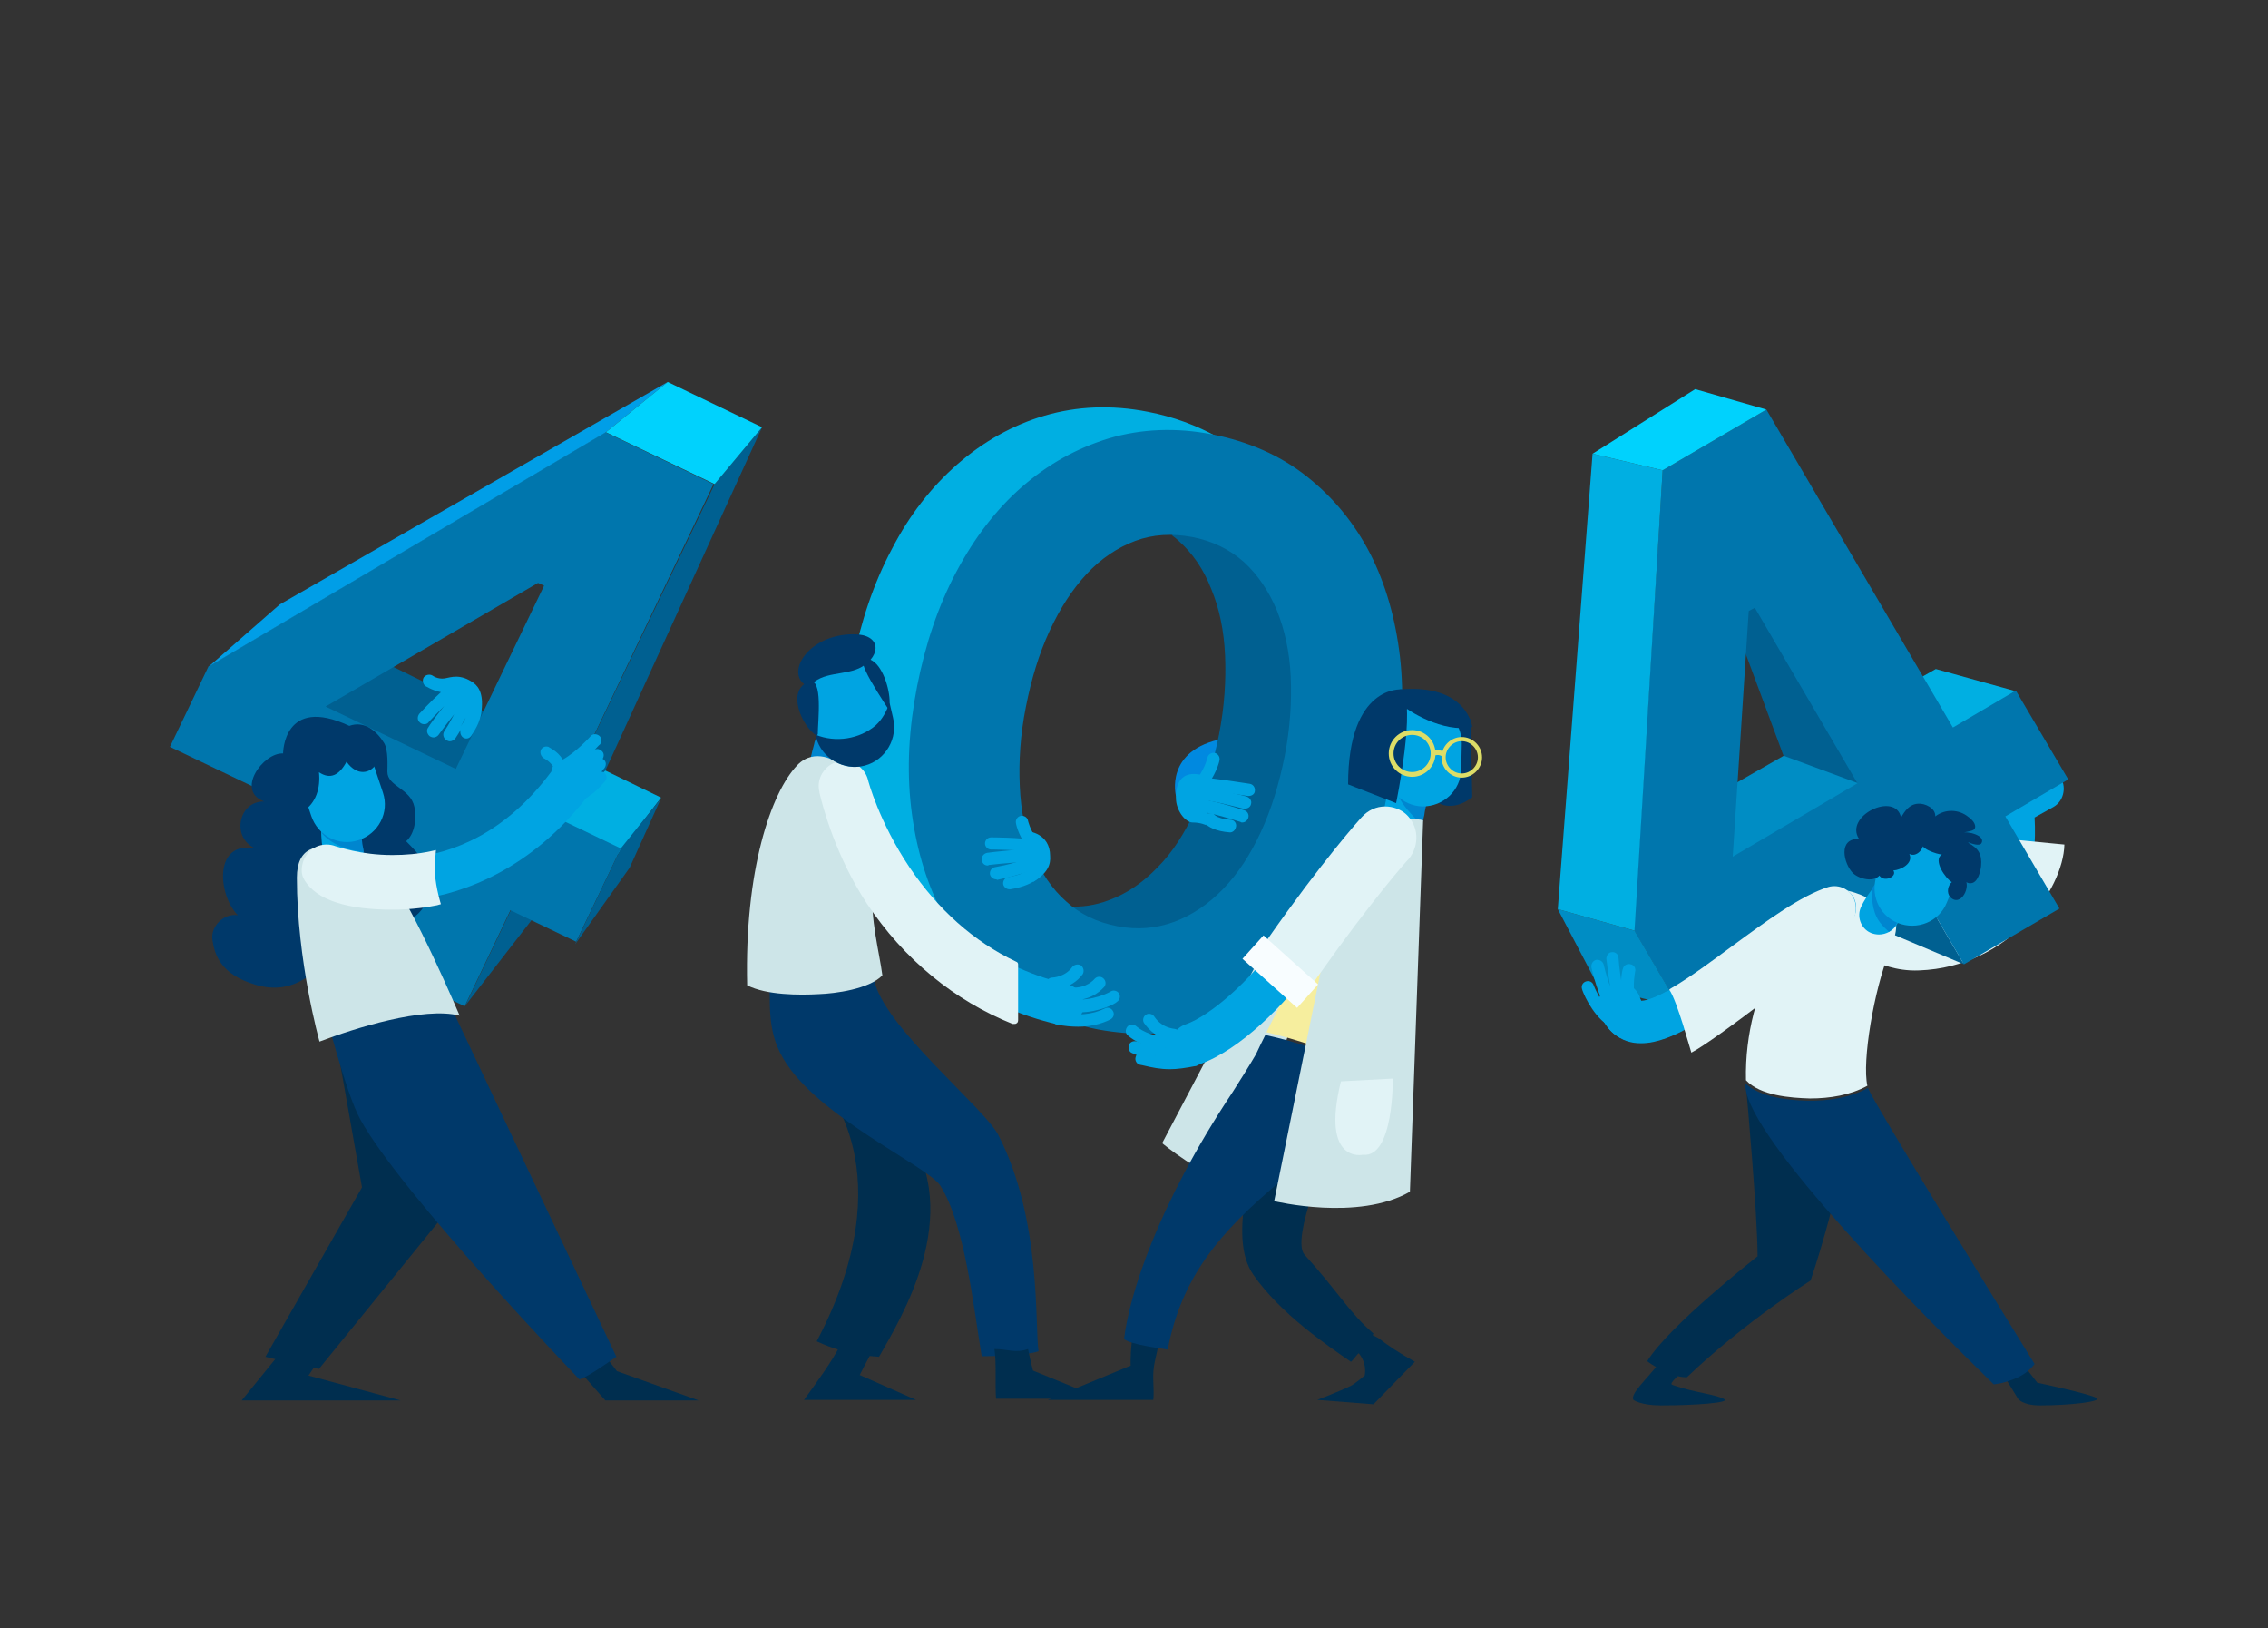 <?xml version="1.0" encoding="utf-8"?>
<!-- Generator: Adobe Illustrator 23.0.0, SVG Export Plug-In . SVG Version: 6.00 Build 0)  -->
<svg version="1.1" xmlns="http://www.w3.org/2000/svg" xmlns:xlink="http://www.w3.org/1999/xlink" x="0px" y="0px"
	 viewBox="0 0 411 295" style="enable-background:new 0 0 411 295;" xml:space="preserve">
<rect x="0" y="0" width="411" height="295" fill="#333333" stroke="none"/>
<style type="text/css">
	.st0{fill:#002E4F;}
	.st1{fill:#00A4E2;}
	.st2{fill:#E1F3F6;}
	.st3{fill:#008DC4;}
	.st4{fill:#00AFE2;}
	.st5{fill:#006091;}
	.st6{fill:#0076AD;}
	.st7{fill:#00D2FD;}
	.st8{fill:#00396A;}
	.st9{fill:none;stroke:#20C6F0;stroke-width:7.654;stroke-linecap:round;stroke-miterlimit:10;}
	.st10{fill:#0086CF;}
	.st11{fill:#0089E0;}
	.st12{fill:#CDE5E8;}
	.st13{fill:#F6EE9E;}
	.st14{fill:#F8FDFF;}
	.st15{fill:none;stroke:#DDDD67;stroke-width:0.868;stroke-miterlimit:10;}
	.st16{fill:none;stroke:#DDDD67;stroke-width:0.755;stroke-miterlimit:10;}
	.st17{fill:#009EE7;}
</style>
<g id="BACKGROUND">
</g>
<g id="OBJECTS">
	<g>
		<path class="st0" d="M300.8,246.8c-2.5,3.2-5.4,5.7-4.8,6.8c0,0,1.3,1,5,1c6.3,0,12.5-0.5,11.5-1.1c-1.4-0.9-5.5-1.2-9.4-2.6
			c-1-0.3,2.1-2.2,1.3-2.5C302.6,247.7,301.2,247.2,300.8,246.8z"/>
		<path class="st0" d="M365.7,253.4c0,0,0.8,1.2,4,1.2c5.5,0,11.1-0.7,10.3-1.3c-1.2-0.8-10.8-2.8-10.8-2.8l-2.1-2.7l-3.6,2
			L365.7,253.4z"/>
		<g>
			<path class="st1" d="M348.4,173c-3.9,0-6.9-0.8-7.1-0.8c-2-0.6-3.2-2.7-2.7-4.7c0.6-2,2.7-3.2,4.7-2.7c0.1,0,8.7,2.2,13.8-2.1
				c3.4-2.9,4.6-8.3,3.8-16.2l-0.3-2.5l7.7-4.4c1.8-1,4.2-0.4,5.2,1.4c1,1.8,0.4,4.2-1.4,5.2l-3.4,1.9c0.5,9.2-1.7,16-6.7,20.3
				C357.8,172.1,352.6,173,348.4,173z"/>
		</g>
		<g>
			<path class="st2" d="M361.7,151.8c-0.1,5.6-1.6,9.6-4.4,12c-5.5,4.7-14.9,2.3-15.1,2.3c-2.2-0.6-4.5,0.7-5.1,3
				c-0.6,2.2,0.7,4.5,2.9,5.2c0.3,0.1,3.5,1.7,7.8,1.5c16.3-0.6,26.1-14.6,26.3-22.8L361.7,151.8z"/>
		</g>
		<g>
			<path class="st3" d="M339.3,132.3c-1.5-0.7-2.9-1.4-4.3-2.1c-13.5,7.7-30.7,17.5-31.1,17.9c0,0,8.6,13.6,9.1,14.2
				c0.4,0.4,21.6-14.9,36.9-25.9C346.4,135,342.7,133.9,339.3,132.3z"/>
			<path class="st4" d="M339.5,131.9c3.5,1.6,7.2,2.7,10.8,4.1c8.4-6.1,14.9-10.8,14.9-10.8l-14.4-4c0,0-6.9,3.9-15.4,8.8
				C336.8,130.7,338.1,131.3,339.5,131.9z"/>
			<polygon class="st5" points="314.7,114 323.2,136.9 339.7,143 318.8,104.7 			"/>
			<polygon class="st5" points="340.6,148.6 328.4,148.6 339.3,167.7 355.9,174.7 			"/>
			<path class="st6" d="M355.9,174.7l-9.8-16.7l-41.8,24.5l-8.2-14l5.2-83.3l18.8-11l33.8,57.6l11.4-6.7l9.5,16.1l-11.4,6.7
				l9.8,16.7L355.9,174.7z M318,110.1l-1.1,0.6l-2.9,44.5l22.6-13.3L318,110.1z"/>
			<polygon class="st3" points="282.3,164.7 296.2,168.6 304.4,182.6 289.7,178.8 			"/>
			<polygon class="st4" points="282.3,164.7 296.2,168.6 301.3,85.2 288.6,82.2 			"/>
			<polygon class="st7" points="288.6,82.2 301.3,85.2 320.1,74.2 307.2,70.5 			"/>
		</g>
		<path class="st0" d="M316.5,197.9c0,0,2,22,2,29.7c0,0-16,12.5-20,19c1.7,1.3,5,3,7.2,2.9c10.7-10.2,22.4-17.5,22.4-17.5
			s5.1-14.7,6.6-27.1L316.5,197.9z"/>
		<path class="st2" d="M328,199c3.6,0,7.3-0.6,10.4-2.3c-1-4.4,1.2-17.4,4-24.3c0,0,2.2-4.8,0.7-6.3c-5.7-5.5-10.6-5-12.1-5.1
			c-5.2,4.4-15,17.5-14.6,34.7C319,198.5,324.5,198.9,328,199z"/>
		<path class="st8" d="M363.3,250.4c2.1-0.6,4.1-1.5,5.4-3.3c-6.2-10-28.9-46.9-30.1-49.8c0-0.1-0.1-0.2-0.1-0.2
			c-3.3,1.8-7.3,2.4-11.2,2.3c-3.4-0.1-8.2-0.6-11-3.1c0,0.2,0,0.4,0,0.5c0.5,9.6,32.4,41.7,45,54
			C362,250.7,362.7,250.6,363.3,250.4z"/>
		<g>
			<path class="st1" d="M297.4,189c-0.9,0-1.7-0.1-2.6-0.4c-1.7-0.6-3.9-2-5-5.5c-0.6-2,0.6-4.2,2.6-4.8c2-0.6,4.2,0.6,4.8,2.6
				c0.1,0.2,0.1,0.4,0.2,0.5c0.4,0,1.9-0.1,5.6-2.3c3.3-1.9,7.2-4.8,11-7.6c6.4-4.7,12.4-9.2,17.4-10.7c2-0.6,4.2,0.5,4.8,2.5
				c0.6,2-0.5,4.2-2.5,4.8c-3.8,1.2-9.5,5.5-15.1,9.6C310.4,183.7,303.1,189,297.4,189z"/>
		</g>
		<g>
			<path class="st1" d="M304.6,186.1c-0.5-2.3-1-4.7-2.4-6.6c-3.1,1.7-4.4,1.8-4.8,1.8c0-0.1-0.1-0.2-0.2-0.5
				c-0.6-2-2.7-3.2-4.8-2.6c-2,0.6-3.2,2.7-2.6,4.8c1.1,3.6,3.3,5,5,5.5c0.8,0.3,1.7,0.4,2.6,0.4c2.2,0,4.7-0.8,7.3-2.1
				C304.7,186.6,304.6,186.4,304.6,186.1z"/>
			<path class="st2" d="M336.1,163.2c-0.6-2-2.8-3.1-4.8-2.5c-5,1.6-11,6-17.4,10.7c-3.8,2.8-7.7,5.7-11,7.6
				c-0.2,0.1-0.3,0.2-0.4,0.3c1.4,1.9,3.9,11.2,4,11.4c4.1-2.1,23.5-16.9,27.7-21.4C335.7,167.8,336.8,165.2,336.1,163.2z"/>
		</g>
		<path class="st9" d="M287.3,178.8"/>
		<g>
			<path class="st1" d="M292,185.9c-0.2,0-0.5-0.1-0.7-0.2c-3-2.1-4.6-6.3-4.6-6.5c-0.2-0.6,0.1-1.2,0.7-1.4
				c0.6-0.2,1.2,0.1,1.4,0.7l0,0c0,0,1.4,3.7,3.8,5.4c0.5,0.4,0.6,1.1,0.3,1.6C292.7,185.7,292.4,185.9,292,185.9z"/>
		</g>
		<g>
			<path class="st1" d="M292,183.2c-0.4,0-0.7-0.2-0.9-0.5c-1.4-2-2.6-6.9-2.7-7.4c-0.1-0.6,0.2-1.2,0.8-1.4
				c0.6-0.1,1.2,0.2,1.4,0.8c0.3,1.4,1.4,5.2,2.4,6.6c0.4,0.5,0.2,1.2-0.3,1.6C292.5,183.1,292.2,183.2,292,183.2z"/>
		</g>
		<g>
			<path class="st1" d="M293.6,182.5c-0.4,0-0.9-0.3-1-0.7c-1-2.5-1.4-7.8-1.5-8.1c0-0.6,0.4-1.2,1-1.2c0.6-0.1,1.2,0.4,1.2,1
				c0.1,1.4,0.5,5.5,1.3,7.4c0.2,0.6,0,1.2-0.6,1.5C293.8,182.5,293.7,182.5,293.6,182.5z"/>
		</g>
		<g>
			<path class="st1" d="M295.2,182c-0.5,0-1-0.3-1.1-0.8c-0.7-2.8-0.1-5.6,0-5.7c0.1-0.6,0.8-1,1.4-0.8c0.6,0.1,1,0.7,0.8,1.4
				c0,0.1-0.5,2.4,0,4.6c0.2,0.6-0.2,1.2-0.8,1.4C295.4,182,295.3,182,295.2,182z"/>
		</g>
		<g>
			<path class="st1" d="M340.5,169.3c-0.5,0-1-0.1-1.5-0.3c-1.8-0.8-2.6-3-1.7-4.8c0.9-1.9,2.5-3.8,2.7-4c1.3-1.5,3.6-1.7,5.1-0.4
				c1.5,1.3,1.7,3.6,0.4,5.1l0,0c-0.5,0.5-1.3,1.7-1.7,2.5C343.1,168.6,341.8,169.3,340.5,169.3z"/>
		</g>
		<g>
			<path class="st10" d="M341,167.5c0.4,0.5,0.9,0.9,1.3,1.3c0.6-0.4,1.1-0.9,1.4-1.5c0.4-0.8,1.2-1.9,1.7-2.5
				c1.3-1.5,1.1-3.8-0.4-5.1c-1.5-1.3-3.8-1.1-5.1,0.4c-0.1,0.1-0.4,0.4-0.7,0.9C339.2,163.4,339.4,165.7,341,167.5z"/>
		</g>
		<g>
			<path class="st1" d="M352.8,163.5c-1.4,3.5-5.4,5.1-8.9,3.7l0,0c-3.5-1.4-5.1-5.4-3.7-8.9l1.8-4.4c1.4-3.5,5.4-5.1,8.9-3.7l0,0
				c3.5,1.4,5.1,5.4,3.7,8.9L352.8,163.5z"/>
		</g>
		<path class="st8" d="M341,157.8c-0.6,2.3-3.9,1.6-5.2,0.4c-1.7-1.7-2.8-6.4,1.1-6.2c-2.8-4.2,6.6-8.7,7.6-3.9
			c0.7-1.2,1.5-2.4,3.1-2.5c1.2-0.1,3.2,0.8,3.1,2.3c1.8-1.4,4.3-1.3,6,0.1c0.6,0.4,1.6,1.4,1.1,2.2c-0.3,0.4-1.7,0.5-2.2,0.7
			c0.8-0.4,4.2,0.4,3.5,1.8c-0.3,0.7-1.9,0.1-2.4-0.1c0,0,0,0.2,0,0.1c1.8,1,2.5,2,2.3,4.2c-0.1,1-0.6,3-1.8,3.1
			c-0.6,0.1-1.3-0.3-1.3-1c1.5,1.5-0.6,5.5-2.5,3.5c-0.7-0.8-0.4-2.1,0.3-2.7c-1.1-0.6-3.5-4-1.8-5c-0.8,0-4.5-1.2-3.4-2.3
			c0.3,1.2-1.2,2.9-2.5,2.2c0.8,1.7-1.5,2.9-2.9,3c0.8,1.1-1.8,2.3-2.6,0.8L341,157.8z"/>
	</g>
	<g>
		<path class="st11" d="M213.1,144.2c0,0-2.2-8.4,8.7-10.4l-0.8,10.1L213.1,144.2z"/>
		<g>
			<path class="st12" d="M169.6,165.3c-2.4,0-4.6-0.5-6.6-1.4c-9.8-4.7-10.9-18.6-11-19.2c-0.1-2.1,1.4-3.9,3.5-4.1
				c2.1-0.1,3.9,1.4,4.1,3.5c0.2,2.8,1.8,10.6,6.6,12.9c4,1.9,10.1,0,17.8-5.5c1.7-1.2,4.1-0.8,5.3,0.9c1.2,1.7,0.8,4.1-0.9,5.3
				C181.4,162.8,175.1,165.3,169.6,165.3z"/>
		</g>
		<g>
			<g>
				<path class="st4" d="M190,172.5c1.1-2.8,2.1-5.6,3.2-8.4c-0.8-0.1-1.6-0.2-2.3-0.3c-3.7-0.7-6.9-2.2-9.4-4.5
					c-2.6-2.3-4.6-5.2-6-8.8c-1.4-3.5-2.2-7.6-2.4-12.1c-0.2-4.5,0.1-9.3,1.1-14.3c1-5.1,2.4-9.7,4.3-13.8c1.9-4.1,4.1-7.5,6.7-10.3
					c2.6-2.8,5.5-4.8,8.8-6c3.2-1.2,6.7-1.4,10.4-0.7c2.9,0.6,5.5,1.7,7.8,3.3c1.1-2.2,2.3-4.3,3.4-6.4c1.3-2.5,2.5-5.1,3.7-7.6
					c0.5-1.1,0.9-2.2,1.4-3.4c-3.8-2.1-8-3.7-12.7-4.6c-6.6-1.3-12.9-1-18.7,0.7c-5.8,1.7-11.1,4.7-15.8,8.8
					c-4.7,4.1-8.7,9.2-11.9,15.4c-3.3,6.2-5.6,13.1-7.1,20.7c-1.5,7.6-1.8,14.9-1.1,21.9c0.8,7,2.5,13.2,5.4,18.7
					c2.8,5.5,6.7,10.2,11.5,14c4.5,3.5,9.7,5.9,15.8,7.3C187.4,179,188.7,175.8,190,172.5z"/>
				<path class="st5" d="M241.8,115c-0.8-7-2.5-13.2-5.4-18.7c-2.8-5.5-6.7-10.2-11.4-14c-1.3-1-2.6-1.9-4.1-2.8
					c-0.4,1.1-0.9,2.3-1.4,3.4c-1.2,2.6-2.4,5.1-3.7,7.6c-1.1,2.1-2.3,4.3-3.4,6.5c0.4,0.3,0.8,0.6,1.1,0.9c2.6,2.3,4.6,5.2,6,8.8
					c1.5,3.6,2.3,7.6,2.5,12c0.2,4.5-0.1,9.3-1.1,14.4c-1,5-2.4,9.6-4.3,13.7c-1.9,4.1-4.1,7.6-6.8,10.3c-2.7,2.8-5.6,4.8-8.9,6
					c-2.4,0.9-4.9,1.3-7.5,1.1c-1.3,3-2.3,6.1-3.5,9.2c-1.1,3-2.4,6-3.8,8.9c0.3,0.1,0.6,0.1,0.9,0.2c6.6,1.3,12.9,1,18.7-0.7
					c5.8-1.7,11.1-4.7,15.8-8.8c4.7-4.1,8.7-9.2,11.9-15.4c3.3-6.2,5.6-13.1,7.1-20.7C242.2,129.2,242.6,121.9,241.8,115z"/>
			</g>
			<g>
				<path class="st6" d="M199,186.5c-6.6-1.3-12.3-3.8-17.1-7.6c-4.8-3.8-8.6-8.4-11.4-14c-2.8-5.5-4.6-11.8-5.4-18.7
					c-0.8-7-0.4-14.2,1.1-21.9c1.5-7.6,3.8-14.5,7.1-20.7c3.3-6.2,7.2-11.3,11.9-15.4c4.7-4.1,9.9-7,15.8-8.8
					c5.8-1.7,12.1-2,18.7-0.7c6.6,1.3,12.3,3.8,17.1,7.6c4.8,3.8,8.6,8.4,11.5,14c2.8,5.5,4.6,11.8,5.4,18.7
					c0.8,7,0.4,14.2-1.1,21.9c-1.5,7.6-3.8,14.5-7.1,20.7c-3.3,6.2-7.2,11.3-11.9,15.4c-4.7,4.1-9.9,7-15.8,8.8
					C211.8,187.5,205.6,187.7,199,186.5z M202.5,167.8c3.6,0.7,7,0.4,10.3-0.8c3.2-1.2,6.2-3.2,8.9-6c2.7-2.8,4.9-6.2,6.8-10.3
					c1.9-4.1,3.3-8.7,4.3-13.7c1-5.1,1.3-9.9,1.1-14.4c-0.2-4.5-1.1-8.5-2.5-12c-1.5-3.6-3.5-6.5-6-8.8c-2.6-2.3-5.7-3.8-9.3-4.5
					c-3.7-0.7-7.2-0.5-10.4,0.7c-3.2,1.2-6.2,3.2-8.8,6c-2.6,2.8-4.8,6.2-6.7,10.3c-1.9,4.1-3.3,8.7-4.3,13.8c-1,5-1.3,9.8-1.1,14.3
					c0.2,4.5,1,8.5,2.4,12.1c1.4,3.5,3.4,6.5,6,8.8C195.7,165.6,198.8,167.1,202.5,167.8z"/>
			</g>
		</g>
		<g>
			<path class="st8" d="M266.5,130.3l0.3,14.1c0,0-4,3.6-7.6,0l1.3-15.8L266.5,130.3z"/>
			<path class="st0" d="M249.9,242.5c-0.2-0.2-1.8-0.9-2-1.1c-0.8,1.3-1.4,2-2.4,3c2.5,2.2,1.8,4.8,1.8,4.8s-1.8,1.5-2.4,1.8
				c-2.2,1.1-6.2,2.6-6.2,2.6l10.2,0.8l7.5-7.7C253.7,245.2,251.6,243.8,249.9,242.5z"/>
			<path class="st0" d="M210.1,243c-1.6-0.3-3.7,1-5,0c-0.3,2.8-0.2,4.4-0.2,4.4l-15,6.2H209c0.2-2-0.2-4,0.1-5.9
				C209.2,246.7,209.9,244,210.1,243z"/>
			<path class="st12" d="M227.6,174.8l-17,32.3c0,0,6.9,5.8,13.7,7.8l12.7-38.1L227.6,174.8z"/>
			<path class="st0" d="M246.2,245.2c1-1,1.9-2.3,2.7-3.6c-4.4-3.8-6.5-7.7-12.5-14.3c-2.5-2.8,4.1-18.6,5.7-21.3
				c2.9-4.8,3.3-8.2,5.5-16.4l-16.6,6.2c-4,14.2-8.6,28.3-3.9,35.1c4.9,7.1,13.5,12.9,17.7,15.8
				C244.9,246.8,246.1,245.1,246.2,245.2z"/>
			<g>
				<path class="st1" d="M218.2,142.5c-0.2,0-0.5-0.1-0.7-0.2c-0.5-0.4-0.6-1.1-0.3-1.6c1.3-1.9,1.6-3.4,1.6-3.4
					c0.1-0.6,0.7-1,1.3-0.9c0.6,0.1,1,0.7,0.9,1.3c0,0.1-0.4,2-2,4.3C218.9,142.4,218.6,142.5,218.2,142.5z"/>
			</g>
			<path class="st13" d="M246.4,193.1c4.9-13.6,9.2-34.9,10.7-43.4c-0.9-0.4-1.7-0.6-2.4-0.8c-1.5-0.4-3.2-0.9-4.7-0.4
				c-0.8,0.2-1.4,0.6-2.1,1c-0.6,1.8-0.9,3.4-0.9,3.4s-10.6,20.3-17.5,34.1C235.3,188.4,241.1,190.3,246.4,193.1z"/>
			<path class="st8" d="M229.3,187.5C229.3,187.5,229.3,187.5,229.3,187.5c-0.6,1.2-1.2,2.4-1.7,3.5c0,0,0,0,0,0
				c-1.4,2.4-2.8,4.6-4.2,6.8c-13.7,20.6-18.8,37-19.7,44.8c1.3,1,6.2,1.6,7.9,1.9c2.5-12.9,9.1-21.1,20.8-30.8
				c3.9-3.3,6.9-7.4,9.5-10.8c1.5-2,3.1-5.3,4.5-9.3C240.9,190.7,235.2,188.8,229.3,187.5z"/>
			<g>
				<path class="st1" d="M216,193.1c-1.6,0-3.1-1-3.6-2.6c-0.7-2,0.4-4.2,2.4-4.9c4.6-1.6,11.8-8,16.6-14.8
					c9.7-13.8,16.6-21.5,16.9-21.8c1.4-1.6,3.8-1.7,5.4-0.3c1.6,1.4,1.7,3.8,0.3,5.4l0,0c-0.1,0.1-6.9,7.7-16.3,21.1
					c-4.7,6.7-13.1,15.1-20.3,17.6C216.9,193.1,216.4,193.1,216,193.1z"/>
			</g>
			<g>
				<path class="st1" d="M254.4,151c-0.1,0-0.2,0-0.3,0c-2-0.1-3.5-1.9-3.3-3.9c0.2-2.1,1-4.4,1-4.7c0.6-1.9,2.7-2.9,4.6-2.2
					c1.9,0.6,2.9,2.7,2.2,4.6c-0.2,0.7-0.6,2-0.7,2.9C257.9,149.6,256.3,151,254.4,151z"/>
			</g>
			<g>
				<path class="st10" d="M255.5,147.2c0.6,0.7,1.3,1.4,2.1,2c0.3-0.5,0.4-1,0.5-1.5c0.1-0.9,0.4-2.2,0.7-2.9
					c0.6-1.9-0.4-3.9-2.2-4.6c-1.6-0.5-3.2,0.1-4.1,1.3C252.7,143.6,254.3,145.9,255.5,147.2z"/>
			</g>
			<g>
				<path class="st1" d="M264.8,139.4c-0.1,3.8-3.2,6.7-7,6.7l0,0c-3.8-0.1-6.7-3.2-6.7-7l0.1-4.7c0.1-3.8,3.2-6.7,7-6.7l0,0
					c3.8,0.1,6.7,3.2,6.7,7L264.8,139.4z"/>
			</g>
			<g>
				<path class="st1" d="M210.6,192.1c-1.6,0-3.4-0.4-5.4-1.3c-0.6-0.2-0.8-0.9-0.6-1.5c0.2-0.6,0.9-0.8,1.5-0.6
					c3,1.2,5.3,1.4,6.8,0.5c0.5-0.3,1.2-0.2,1.5,0.4c0.3,0.5,0.2,1.2-0.4,1.5C213.1,191.8,211.9,192.1,210.6,192.1z"/>
			</g>
			<g>
				<path class="st1" d="M212,193.7c-1.8,0-3.2-0.3-4.9-0.7l-0.5-0.1c-0.6-0.1-1-0.8-0.8-1.4c0.1-0.6,0.8-1,1.4-0.8l0.5,0.1
					c2.7,0.7,4.5,1.1,8.5,0.1c0.6-0.2,1.2,0.2,1.4,0.8c0.2,0.6-0.2,1.2-0.8,1.4C214.8,193.5,213.3,193.7,212,193.7z"/>
			</g>
			<g>
				<path class="st1" d="M210.5,189.9c-3.5,0-6-2.2-6.1-2.3c-0.5-0.4-0.5-1.1-0.1-1.6c0.4-0.5,1.1-0.5,1.6-0.1
					c0.1,0.1,2.7,2.4,6.2,1.5c0.6-0.2,1.2,0.2,1.4,0.8c0.2,0.6-0.2,1.2-0.8,1.4C212,189.8,211.2,189.9,210.5,189.9z"/>
			</g>
			<g>
				<path class="st1" d="M212.9,188.6c0,0-0.1,0-0.1,0c-3.8-0.4-5.4-3.2-5.5-3.3c-0.3-0.5-0.1-1.2,0.4-1.5c0.5-0.3,1.2-0.1,1.5,0.4
					c0.1,0.1,1.1,1.9,3.7,2.2c0.6,0.1,1.1,0.6,1,1.2C213.9,188.2,213.5,188.6,212.9,188.6z"/>
			</g>
			<g>
				<path class="st1" d="M226.3,144.2c-0.1,0-0.1,0-0.2,0c-1.9-0.3-7-1.1-8.1-1.1c-0.6,0-1.1-0.5-1.1-1.1c0-0.6,0.5-1.1,1.1-1.1
					c1.6,0,7.8,1,8.5,1.1c0.6,0.1,1,0.7,0.9,1.3C227.4,143.8,226.9,144.2,226.3,144.2z"/>
			</g>
			<g>
				<path class="st1" d="M225.6,146.5c-0.1,0-0.2,0-0.3,0c-0.1,0-5.4-1.5-7.9-1.6c-0.6,0-1.1-0.6-1.1-1.2c0-0.6,0.6-1.1,1.2-1.1
					c2.7,0.2,8.1,1.6,8.4,1.7c0.6,0.2,1,0.8,0.8,1.4C226.6,146.2,226.1,146.5,225.6,146.5z"/>
			</g>
			<g>
				<path class="st1" d="M225.1,149c-0.1,0-0.2,0-0.3-0.1c-5.1-1.6-6.3-1.7-7-1.8c-0.3,0-0.6,0-0.9-0.1c-0.6-0.2-1-0.8-0.8-1.4
					c0.2-0.6,0.8-1,1.4-0.8c0.2,0,0.3,0.1,0.5,0.1c0.8,0.1,2.2,0.2,7.5,1.9c0.6,0.2,0.9,0.8,0.7,1.4C226,148.7,225.6,149,225.1,149z
					"/>
			</g>
			<g>
				<path class="st1" d="M222.9,150.8C222.8,150.8,222.8,150.8,222.9,150.8c-5.2-0.4-5.4-3.1-5.4-3.4l2.3-0.1c0,0,0,0,0-0.1
					c0,0,0.2,1.1,3.2,1.3c0.6,0,1.1,0.6,1,1.2C223.9,150.4,223.4,150.8,222.9,150.8z"/>
			</g>
			<path class="st1" d="M218.6,149.5c0,0-1-0.5-2.5-0.5c-1.3,0-3-2.2-3-4.4c0,0-0.6-6.6,6.4-3.6L218.6,149.5z"/>
			<path class="st12" d="M240.7,169.2l-9.8,48.4c0,0,15.2,3.7,24.6-1.7l2.4-67.3C257.8,148.6,247.3,145,240.7,169.2z"/>
			<path class="st2" d="M243,195.9l9.4-0.5c0,0,0.2,14.4-5.4,13.8C247,209.2,239.3,210.9,243,195.9z"/>
			<path class="st2" d="M254.8,147.5c-1-0.9-2.4-1.4-3.8-1.4c-1.6,0-3.1,0.7-4.2,1.9c-0.3,0.3-7.2,8-17,22c-0.6,0.9-1.4,1.8-2.1,2.8
				l-1,1.2l1.1,1.1c1.2,1.2,2.4,2.4,3.6,3.6c0.6,0.6,1.3,1.3,1.9,1.9l1.4,1.4l1.3-1.5c1.1-1.3,2.2-2.7,3.1-4
				c9.4-13.3,16.1-20.9,16.2-20.9C257.3,153.1,257.1,149.6,254.8,147.5z"/>
			
				<rect x="229.2" y="169.5" transform="matrix(0.668 -0.744 0.744 0.668 -54.055 231)" class="st14" width="5.7" height="13.3"/>
			<path class="st8" d="M244.3,142.1l8.7,3.4c0,0,3.7-17.9,1-20.6C254,124.9,244.3,124,244.3,142.1z"/>
			<path class="st8" d="M254.5,128c0.3,0.5,7,4.9,12.3,3.7c0,0-0.9-7.9-13.2-6.8L254.5,128z"/>
			<path class="st15" d="M259.7,136.5c0,2.1-1.7,3.8-3.8,3.8c-2.1,0-3.8-1.7-3.8-3.8c0-2.1,1.7-3.8,3.8-3.8
				C258,132.7,259.7,134.4,259.7,136.5z"/>
			<path class="st16" d="M268.2,137.2c0,1.8-1.5,3.3-3.3,3.3s-3.3-1.5-3.3-3.3c0-1.8,1.5-3.3,3.3-3.3S268.2,135.4,268.2,137.2z"/>
			<path class="st15" d="M259.7,136.5c0,0,1.2-0.5,2,0.3"/>
		</g>
		<g>
			<g>
				<path class="st10" d="M150.2,143.1c-0.1,0-0.2,0-0.3,0c-2-0.1-3.5-1.9-3.3-3.9c0.2-2.1,1-4.4,1-4.7c0.6-1.9,2.7-2.9,4.6-2.2
					c1.9,0.6,2.9,2.7,2.2,4.6c-0.2,0.7-0.6,2-0.7,2.9C153.6,141.6,152,143.1,150.2,143.1z"/>
			</g>
			<g>
				<path class="st0" d="M148,243c6,2.8,10.9,2.7,11.3,2.8c3.9-6.9,15.6-25.7,4.9-41l-15.1-8.1C149.2,196.6,164.2,212.3,148,243z"/>
				<path class="st0" d="M155.8,249.1c0,0,1.4-2.8,2.5-4.7c-0.8-0.1-4.5-0.2-6-0.8c-1.4,2.9-4.5,7.1-6.6,10H166L155.8,249.1z"/>
				<path class="st8" d="M180.9,205.6c-2.5-4.9-20.8-19.6-22.5-28.1c-0.1-0.7-0.3-1.5-0.4-2.3c-2.9,1.6-6.8,2-9.8,2.1
					c-3.4,0.2-5.5,0.4-8.8-1.2c0.3,5.3-0.6,10.3,2.5,15.6c6.1,10.6,26.3,19.6,28.5,23.1c4.4,6.9,6,21.8,7.5,30.9
					c2.4,0,8-0.1,10.3-0.9C187.5,240.2,188.8,220.9,180.9,205.6z"/>
				<path class="st0" d="M187.2,248.3c0,0-0.7-2.7-0.9-3.9c-2.3,0.8-3.7,0-6.1,0c0.4,2.3,0.1,6.5,0.3,9h19.2L187.2,248.3z"/>
				<path class="st12" d="M148.4,180.1c2.9-0.1,9.1-0.9,11.5-3.4c-0.5-4-2.3-10.5-1.7-15.7c2.1-17.6-6.5-22.9-6.5-22.9
					s-4-2.8-7.2,0.5c-4.8,5-9.6,19.1-9.1,39.9C138.9,180.3,144.9,180.3,148.4,180.1z"/>
			</g>
			<g>
				<path class="st1" d="M192.6,185.7c-0.3,0-0.6,0-0.9-0.1c-13.9-3.2-25.6-11.5-34-24c-6.3-9.4-8.4-17.8-8.5-18.1
					c-0.5-2,0.7-4.1,2.8-4.6c2-0.5,4.1,0.7,4.6,2.8c0,0.2,2,7.7,7.6,16c7.3,10.9,17.2,17.8,29.2,20.6c2.1,0.5,3.3,2.5,2.9,4.6
					C195.9,184.5,194.3,185.7,192.6,185.7z"/>
			</g>
			<path class="st2" d="M184.1,174.2c-7.6-3.6-14.1-9.4-19.3-17.1c-5.5-8.2-7.5-15.7-7.5-15.8c-0.5-2-2.3-3.4-4.4-3.4
				c-0.4,0-0.7,0-1.1,0.1c-1.2,0.3-2.1,1-2.8,2.1c-0.6,1-0.8,2.2-0.5,3.4l0,0.1c0.6,2.6,3,11.6,8.6,20.1
				c6.7,10.1,15.9,17.6,26.4,21.8c0.1,0,0.2,0,0.3,0c0.1,0,0.3,0,0.4-0.1c0.2-0.1,0.3-0.3,0.3-0.6v-10.1
				C184.5,174.5,184.4,174.3,184.1,174.2z"/>
			<g>
				<path class="st1" d="M195.4,186c-1.2,0-2.5-0.1-3.9-0.4c-0.6-0.1-1-0.7-0.9-1.3c0.1-0.6,0.7-1,1.3-0.9c3.4,0.7,6.1,0.4,8.3-0.7
					c0.5-0.3,1.2-0.1,1.5,0.5c0.3,0.5,0.1,1.2-0.5,1.5C199.6,185.5,197.6,186,195.4,186z"/>
			</g>
			<g>
				<path class="st1" d="M195.6,183.4c-0.5,0-1.1,0-1.6-0.1c-0.6-0.1-1-0.7-1-1.3c0.1-0.6,0.7-1,1.3-1c3.6,0.5,6.9-1.3,7-1.4
					c0.5-0.3,1.2-0.1,1.5,0.4c0.3,0.5,0.1,1.2-0.4,1.5C202.2,181.8,199.2,183.4,195.6,183.4z"/>
			</g>
			<g>
				<path class="st1" d="M194.6,181.2c-0.2,0-0.4,0-0.5,0c-0.6,0-1.1-0.6-1.1-1.2c0-0.6,0.6-1.1,1.2-1.1c2.7,0.2,4.1-1.5,4.1-1.5
					c0.4-0.5,1.1-0.6,1.6-0.2c0.5,0.4,0.6,1.1,0.2,1.6C199.9,179,198.1,181.2,194.6,181.2z"/>
			</g>
			<g>
				<path class="st1" d="M190.7,179.3c-0.6,0-1.1-0.5-1.1-1.1c0-0.6,0.5-1.1,1.1-1.1c0.1,0,2.3-0.1,3.6-1.9c0.4-0.5,1.1-0.6,1.6-0.3
					c0.5,0.4,0.6,1.1,0.3,1.6C194.1,179.3,190.8,179.3,190.7,179.3z"/>
			</g>
			<g>
				<path class="st1" d="M187,153.9c-0.4,0-0.7-0.2-0.9-0.5c-1.7-2.3-2-4.3-2-4.3c-0.1-0.6,0.3-1.2,0.9-1.3c0.6-0.1,1.2,0.3,1.3,0.9
					c0,0,0.3,1.5,1.6,3.4c0.4,0.5,0.2,1.2-0.3,1.6C187.4,153.9,187.2,153.9,187,153.9z"/>
			</g>
			<g>
				<path class="st1" d="M187.2,154.4c-0.1,0-0.1,0-0.2,0c-2.5-0.5-7.3-0.5-7.4-0.5c-0.6,0-1.1-0.5-1.1-1.1c0-0.6,0.5-1.1,1.1-1.1
					c0.2,0,5.1,0,7.8,0.5c0.6,0.1,1,0.7,0.9,1.3C188.2,154.1,187.7,154.4,187.2,154.4z"/>
			</g>
			<g>
				<path class="st1" d="M179,156.8c-0.6,0-1-0.4-1.1-1c-0.1-0.6,0.4-1.2,1-1.3c0.7-0.1,7-0.9,9.1-0.5c0.6,0.1,1,0.7,0.9,1.3
					c-0.1,0.6-0.7,1-1.3,0.9c-1.3-0.2-5.8,0.2-8.4,0.5C179.1,156.8,179,156.8,179,156.8z"/>
			</g>
			<g>
				<path class="st1" d="M180.5,159.3c-0.5,0-1-0.4-1.1-0.9c-0.1-0.6,0.3-1.2,0.9-1.3c2.7-0.5,3.5-0.8,4.8-1.2
					c0.6-0.2,1.4-0.4,2.5-0.8c0.6-0.2,1.2,0.2,1.4,0.8c0.2,0.6-0.2,1.2-0.8,1.4c-1.1,0.3-1.8,0.6-2.5,0.8c-1.4,0.4-2.2,0.7-5,1.3
					C180.6,159.3,180.5,159.3,180.5,159.3z"/>
			</g>
			<g>
				<path class="st1" d="M182.9,161.1c-0.5,0-1-0.4-1.1-0.9c-0.1-0.6,0.3-1.2,0.9-1.3c3.6-0.6,4.4-2,4.4-2c0.2-0.6,0.8-0.9,1.4-0.7
					c0.6,0.2,0.9,0.8,0.7,1.4c-0.1,0.4-1.1,2.7-6.1,3.5C183,161.1,182.9,161.1,182.9,161.1z"/>
			</g>
			<path class="st1" d="M187.2,159.8l-0.9-9.2c0,0,4,0.3,4,4.5C190.4,156.5,190,158.1,187.2,159.8z"/>
			<g>
				<path class="st1" d="M161.9,129.9c1,3.8-1.3,7.8-5.1,8.8l0,0c-3.8,1-7.8-1.3-8.8-5.1l-1.3-4.8c-1-3.8,1.3-7.8,5.1-8.8l0,0
					c3.8-1,7.8,1.3,8.8,5.1L161.9,129.9z"/>
			</g>
			<g>
				<path class="st8" d="M161.2,127.3c-0.5,1.5-1.3,3-2.5,4.1c-2.9,2.5-7.3,3.2-10.9,1.7l0.1,0.5c1,3.8,5,6.1,8.8,5.1
					c3.8-1,6.1-5,5.1-8.8L161.2,127.3z"/>
			</g>
			<path class="st8" d="M148,133.3c-2.7-1.7-5.6-8.3-1.4-9.8c2.6-0.9,1.6,7.2,1.6,9.5L148,133.3z"/>
			<path class="st8" d="M145.8,124c-3.3-2.4,0.8-9.1,8.9-9.1c5,0,5,3.8,1.5,5.9c-2.9,1.7-7.3,0.7-9.5,3.6L145.8,124z"/>
			<path class="st8" d="M161.2,128.8c-1.1-1.7-3.4-5.2-4.3-7.2c-0.6-1.3-1.3-3.4,1.2-1.9c2.1,1.3,3.3,5.8,3.1,8L161.2,128.8z"/>
		</g>
	</g>
	<g>
		<g>
			<path class="st5" d="M104.2,144.8c-1.2,1.1-2.6,2.2-3.7,3.5l-16.2,33.9l12.1-15.6l12.8-26.6C107.5,141.7,105.9,143.2,104.2,144.8
				z"/>
			<path class="st5" d="M94.5,139.2c1.2-1.6,2.3-3.5,3.7-5.2l-28.4-13.9l-27,2.7l47.3,21.8C91.6,142.9,93.2,141.1,94.5,139.2z"/>
			<path class="st4" d="M98.6,134.2c-1.5,1.9-2.7,4.1-4.2,5.9c-1.3,1.6-2.6,3.2-3.9,4.7l21.5,9.9l7.8-10.2L98.6,134.2z"/>
			<path class="st6" d="M66.2,173.6l8.3-17.4l-43.7-20.9l7-14.6l71.9-42.4l19.6,9.4L100.6,148l11.9,5.7l-8.1,16.9l-11.9-5.7
				l-8.3,17.4L66.2,173.6z M98.6,106.1l-1.1-0.5L59,128l23.6,11.3L98.6,106.1z"/>
			<polygon class="st5" points="112.5,153.7 119.8,144.6 114.1,157.2 104.2,171.1 			"/>
			<path class="st5" d="M109.7,139.6l28.4-62.2l-8.6,10.3L100.6,148C101.4,147.2,109.3,140,109.7,139.6z"/>
			<polygon class="st17" points="37.9,120.7 50.7,109.5 121,69.2 109.8,78.3 			"/>
			<polygon class="st7" points="109.8,78.3 129.5,87.7 138.1,77.4 121,69.2 			"/>
		</g>
		<path class="st1" d="M85.8,123.7c-2.4-1.7-4.1-1-5.2-0.8c-1.3,0.2-2.2-0.5-2.2-0.5c-0.5-0.3-1.2-0.2-1.6,0.3
			c-0.3,0.5-0.2,1.2,0.3,1.6c0.1,0,1,0.7,2.8,1.1c-1.9,1.7-3.8,3.8-3.9,3.9c-0.4,0.5-0.4,1.2,0.1,1.6c0.2,0.2,0.5,0.3,0.8,0.3
			c0.3,0,0.6-0.1,0.8-0.4c0,0,1.4-1.5,2.8-2.9c-1.4,1.7-2.7,3.5-2.9,3.9c-0.4,0.5-0.2,1.2,0.3,1.6c0.2,0.1,0.4,0.2,0.7,0.2
			c0.3,0,0.7-0.2,0.9-0.5c0.7-1,1.8-2.4,2.8-3.7c-0.4,0.7-0.8,1.6-1.8,3.1c-0.3,0.5-0.2,1.2,0.4,1.6c0.2,0.1,0.4,0.2,0.6,0.2
			c0.4,0,0.7-0.2,1-0.5c0.4-0.6,0.7-1.1,1-1.6c-0.2,0.5,0,1.1,0.4,1.4c0.2,0.1,0.4,0.2,0.6,0.2c0.4,0,0.7-0.2,0.9-0.5
			c1.1-1.6,1.6-2.9,1.8-4l0,0C87.7,126,86.9,124.5,85.8,123.7z M83.5,131.6c0.4-0.7,0.6-1.1,0.9-1.6C84.2,130.5,83.9,131,83.5,131.6
			z"/>
		<path class="st8" d="M51.3,136.5c-3.6-0.2-8.7,6.8-3.4,8.7c-4.8-0.1-6,6.7-1.6,8.5c-7.7-1.5-6.8,8.5-3.2,12.1
			c-2.5-0.4-5,2-4.6,4.5c0.4,2.6,1.4,6.2,7.8,8.1c6.4,1.9,10.3-1.7,13.5-5.1c2,4.2,12.1-1.5,11-6.4c3.8,1.3,7.2-3,7.3-6.4
			c0.1-3.4-2.3-5.9-4.5-8.1c1.6-1.4,1.9-4.1,1.5-6.2c-0.7-3.4-4.9-3.7-4.9-6.4c0-0.9,0.2-3.9-0.6-5.2c-1.3-2.1-3.5-4.1-6.3-3.1
			C51.3,125.9,51.3,136.5,51.3,136.5z"/>
		<path class="st0" d="M58.2,245.8c-3.2-0.6-3.8-0.4-7-1.2l-7.4,9.1h28.8l-16.7-4.5L58.2,245.8z"/>
		<path class="st0" d="M111.8,248.4l-1.7-2.2c-1.5,1-3.1,1.8-4.9,2.4l4.5,5.1h16.9L111.8,248.4z"/>
		<path class="st0" d="M48.1,245.8c3.2,0.8,6.5,1.6,9.7,2.2l23.8-29.3l-4.1-11.6l-16.7-19.2l4.8,27.2L48.1,245.8z"/>
		<path class="st8" d="M80.5,179.8c-6.5-1.7-15.4,0.5-21.7,2.9c0,0,3.9,15.5,6.5,20.1c7.4,13.5,39.7,47.1,39.7,47.1
			c1.8-0.6,5.2-3.1,6.7-4.1L80.5,179.8z"/>
		<path class="st12" d="M57.9,188.7c6.3-2.4,18.9-6.4,25.4-4.7c0,0-8.6-20.2-12.5-24.6c-2.6-3-17-11.5-17-0.4
			C53.8,174.1,57.9,188.7,57.9,188.7z"/>
		<g>
			<path class="st1" d="M63.5,158c-0.1,0-0.2,0.1-0.3,0.1c-1.9,0.5-3.9-0.6-4.4-2.5c-0.5-2-0.6-4.5-0.6-4.8c0-2,1.6-3.6,3.6-3.6
				c2,0,3.6,1.6,3.6,3.6c0,0.7,0.1,2.1,0.3,3C66.3,155.5,65.3,157.4,63.5,158z"/>
		</g>
		<g>
			<path class="st10" d="M65.9,154.4c0-0.3,0-0.5-0.1-0.8c-0.2-0.8-0.3-2.3-0.3-3c0-2-1.6-3.6-3.6-3.6c-2,0-3.6,1.6-3.6,3.6
				c0,0,0,0.2,0,0.3C60,153,63,154,65.9,154.4z"/>
		</g>
		<g>
			<path class="st1" d="M69.4,143.6c1.2,3.6-0.8,7.4-4.4,8.6l0,0c-3.6,1.2-7.4-0.8-8.6-4.4l-1.5-4.5c-1.2-3.6,0.8-7.4,4.4-8.6l0,0
				c3.6-1.2,7.4,0.8,8.6,4.4L69.4,143.6z"/>
		</g>
		<path class="st1" d="M109.5,140c-0.1-0.1-0.3-0.2-0.5-0.2c0.2-0.2,0.3-0.4,0.5-0.6c0.4-0.5,0.4-1.2-0.1-1.6
			c-0.1-0.1-0.1-0.1-0.2-0.1c0.3-0.5,0.3-1.1-0.2-1.5c-0.3-0.3-0.8-0.4-1.2-0.2c0.5-0.5,0.8-0.9,0.9-0.9c0.4-0.5,0.4-1.2-0.1-1.6
			c-0.5-0.4-1.2-0.4-1.6,0.1c0,0-2.5,2.8-5,4.2c-1.1-1.7-2.6-2.2-2.6-2.3c-0.6-0.2-1.2,0.1-1.4,0.6c-0.2,0.6,0.1,1.2,0.6,1.5
			c0,0,0.9,0.4,1.6,1.4c-0.1,0.3-0.2,0.6-0.3,1c-16.6,22.4-38.5,14.5-39.5,14.1c-2-0.8-4.2,0.2-4.9,2.2c-0.8,2,0.2,4.2,2.2,5
			c0.3,0.1,5.6,2.1,13.3,2.1c1.5,0,3.2-0.1,4.9-0.3c8.3-1,20.5-5.7,30.3-18.3c0.2-0.1,0.4-0.2,0.7-0.5c0.2-0.1,0.4-0.3,0.6-0.4l0,0
			c0.6-0.5,1.3-1.2,2.1-2.1C110.1,141.1,110,140.4,109.5,140z"/>
		<path class="st2" d="M79,154l-0.9,0.2c-2.3,0.5-4.6,0.7-7,0.7c-5.8,0-9.8-1.5-10.3-1.6c-0.5-0.2-1.1-0.3-1.6-0.3
			c-1.9,0-3.5,1.1-4.2,2.9c-0.4,1.1-0.5,2.4,0.1,3.4c2.2,3.9,8.2,5.5,16,5.5c1.7,0,3.3-0.1,5-0.3c1-0.1,2-0.3,3.1-0.5l0.7-0.2
			c0,0-0.9-2.8-1.1-5.7C78.7,157,79,154,79,154z"/>
		<path class="st8" d="M54.9,147c2.4-1.5,3.2-4.3,2.9-7.1c2.1,1.4,3.7,0.5,5-1.9c3.9,5.5,9.9-2.7,1.8-5.6
			c-6.5-2.4-12.9,4.1-11.3,10.6L54.9,147z"/>
	</g>
</g>
<g id="DESIGNED_BY_FREEPIK">
</g>
</svg>
